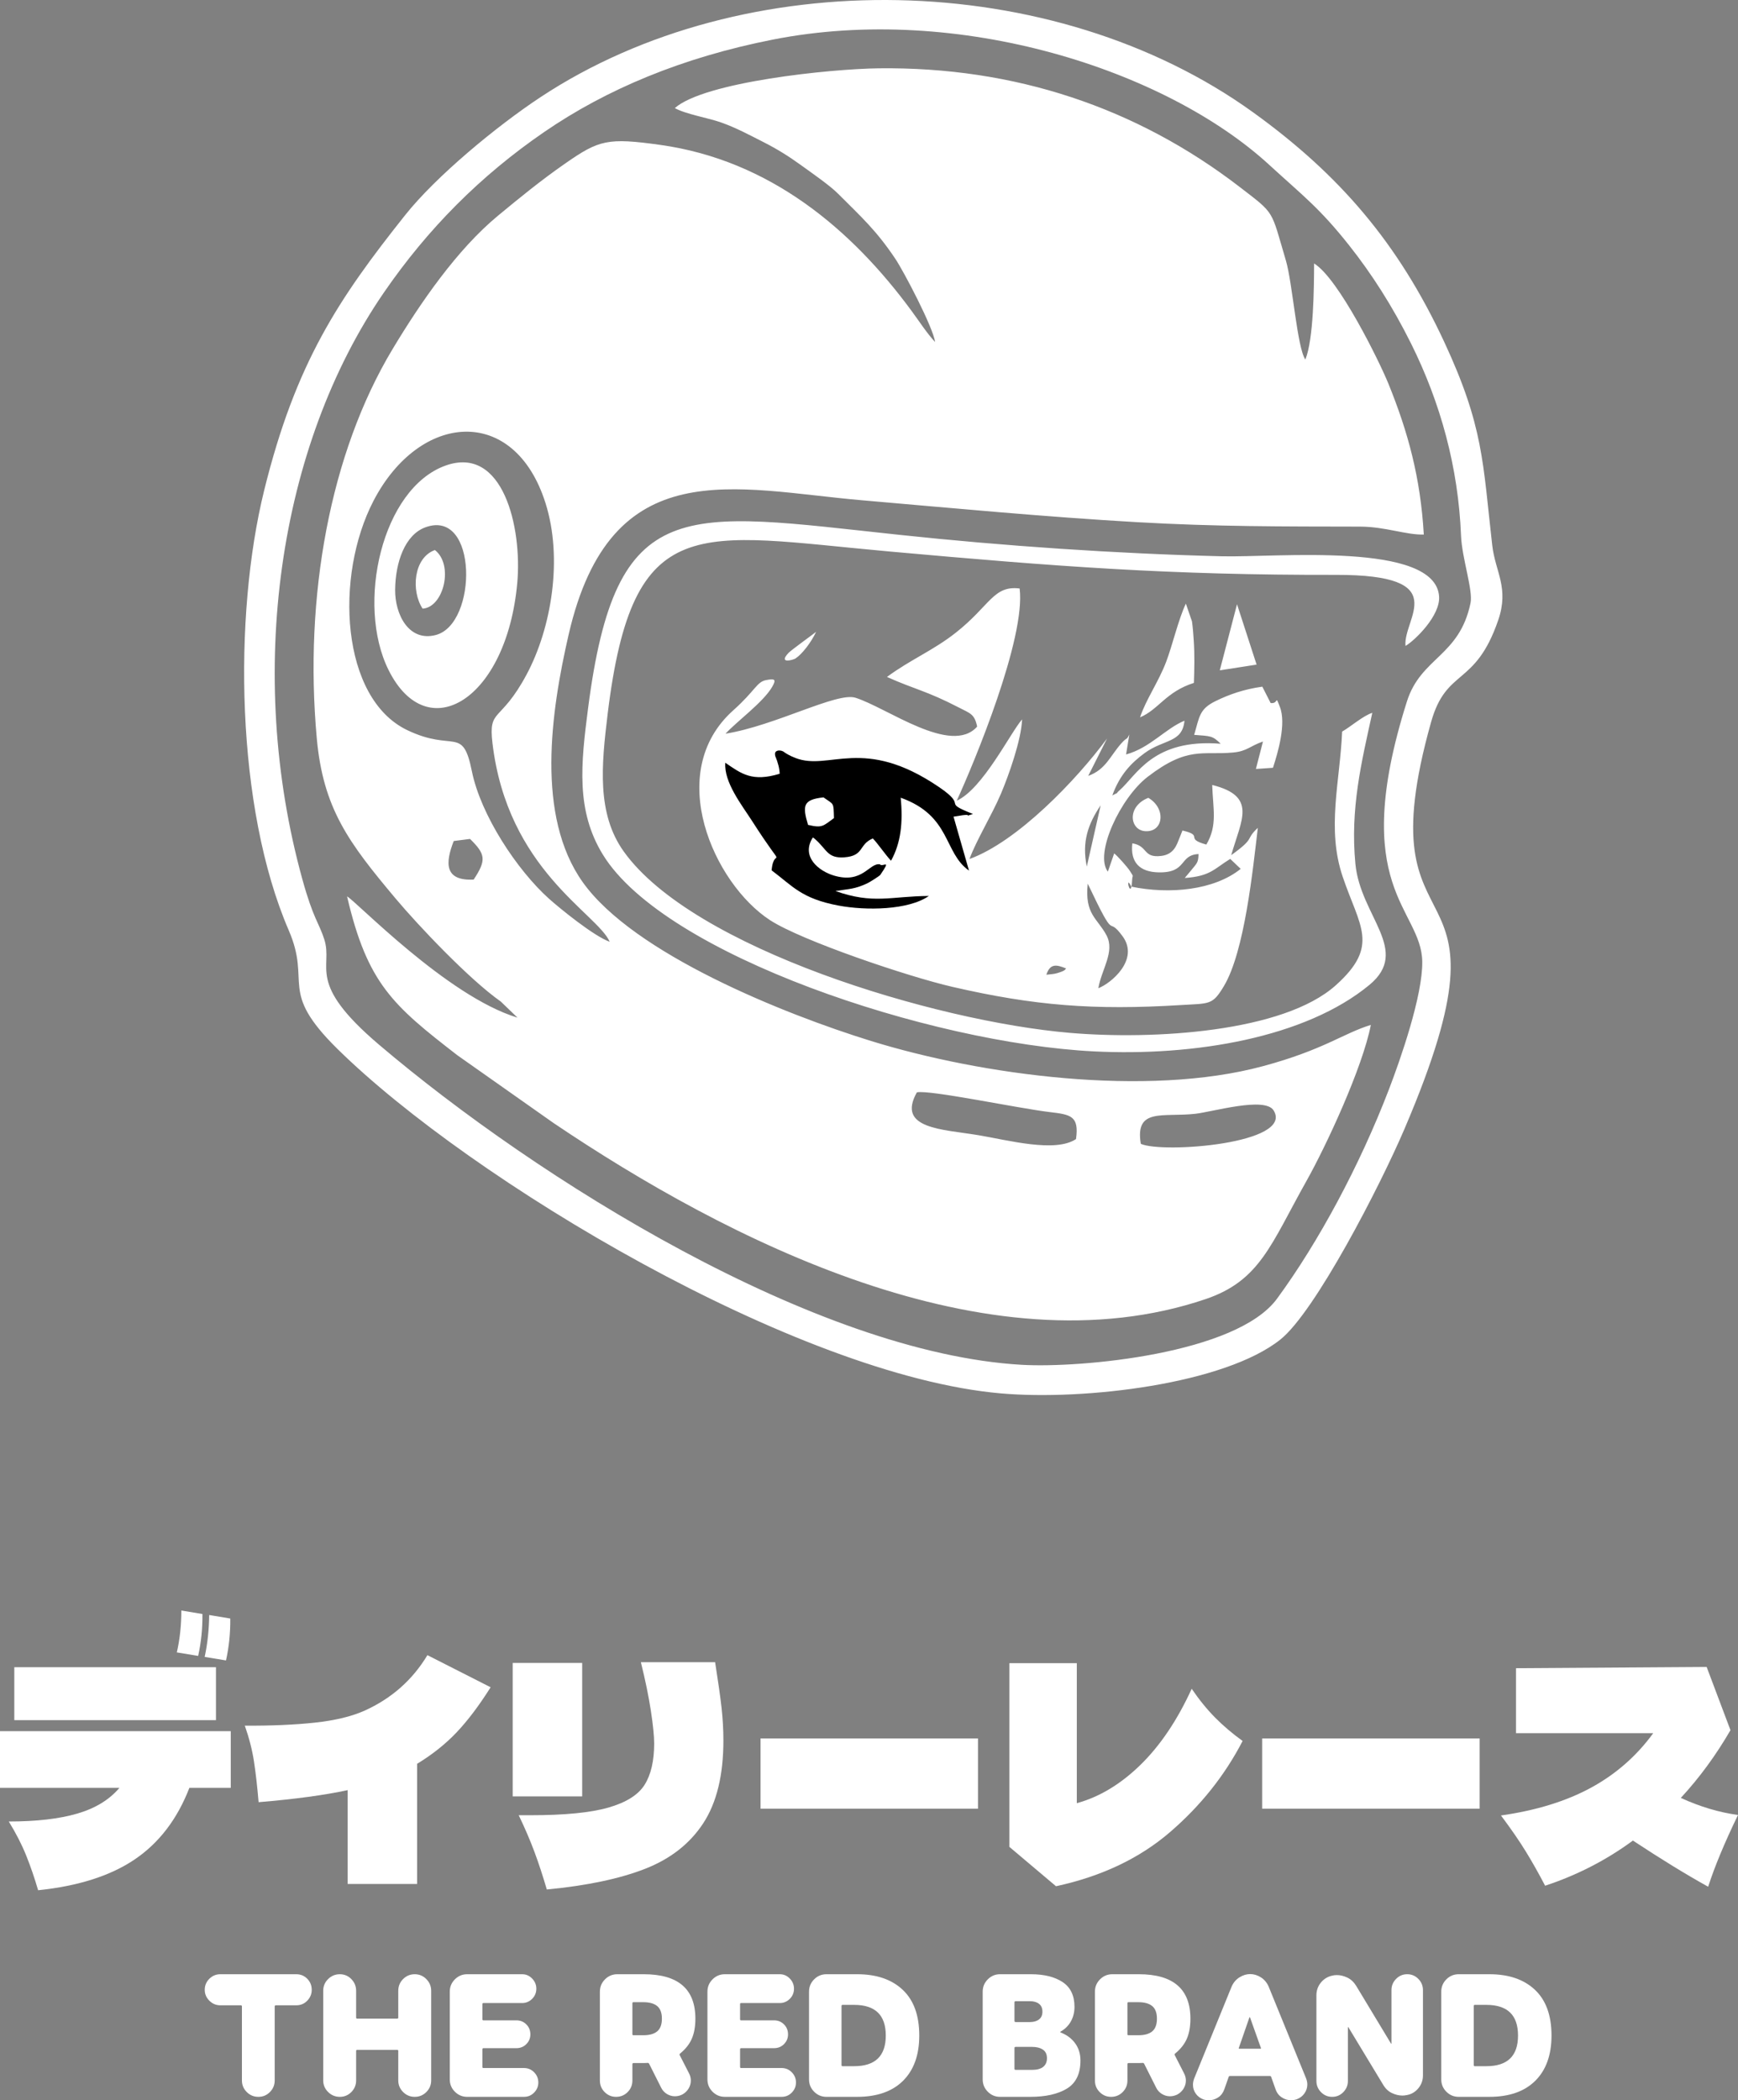 <?xml version="1.0" encoding="UTF-8"?> <svg xmlns="http://www.w3.org/2000/svg" xmlns:xlink="http://www.w3.org/1999/xlink" xml:space="preserve" width="87.007mm" height="105.117mm" version="1.1" style="shape-rendering:geometricPrecision; text-rendering:geometricPrecision; image-rendering:optimizeQuality; fill-rule:evenodd; clip-rule:evenodd" viewBox="0 0 8520.13 10293.56"><rect x="0" y="0" width="8520.13" height="10293.56" fill="#808080" stroke="none"/> <defs> <style type="text/css"> .fil2 {fill:black} .fil0 {fill:white} .fil1 {fill:white;fill-rule:nonzero} </style> </defs> <g id="Слой_x0020_1">  <path class="fil0" d="M5592.56 5606.14c-29.84,-178.48 108.34,-129.55 267.4,-147.34 84.76,-9.47 340.77,-85.15 383.45,-16.74 101.96,163.36 -543.97,212.14 -650.86,164.07zm-1692.58 -2379.05c32.64,-21.37 77.32,-79.98 100.8,-130.42 -6.96,6.3 -122.59,89.75 -135.09,103.08 -52.62,56.1 22.64,34.97 34.28,27.34zm1729.4 683.19c-106.35,41.84 -91.61,157.58 -16.18,163.31 90.9,6.9 105.03,-111.41 16.18,-163.31zm350.32 -624.85l180.47 -28.13 -95.99 -295.77 -84.48 323.91zm-3907.89 -302.33c103.66,-6.63 153.5,-214.76 60.18,-287.29 -105.01,37.68 -117.7,200.43 -60.18,287.29zm3516.96 532.69c90.9,-38.02 126.8,-125.3 264.03,-168.82 2.3,-70.84 3.92,-136.62 -0.74,-207.58 -1.78,-27.07 -4.74,-68.18 -8.72,-93.91l-29.89 -87.02c-35.71,74.13 -66.63,206.78 -96.85,285.82 -38.16,99.82 -99.18,184.66 -127.83,271.51zm-3503.48 -931.36c258.36,-94.34 256.31,473.24 51.76,527.62 -133.22,35.42 -201.41,-101.55 -200.02,-222.02 1.55,-134.55 48.16,-269.06 148.26,-305.6zm98.78 -302.56c-311.93,111.9 -439.85,678.66 -279.44,1001.58 190.6,383.71 579.81,145.12 631.17,-426.95 24.28,-270.44 -69.26,-675.95 -351.72,-574.62l-0.01 0zm4543.3 1211.84c-43.16,12.98 -106.56,68.36 -147.86,91.84 -10.51,245.5 -76.93,475.02 2.42,710.45 82.85,245.83 183.67,338.21 -33.53,532.92 -257.28,230.64 -894.57,268.31 -1304.64,233.19 -661.04,-56.62 -1846.81,-413.73 -2186.24,-889.22 -132.37,-185.44 -109.36,-422.15 -78.49,-674.83 122.96,-1006.46 438.97,-879.91 1379.39,-795.31 822.64,74.01 1374.63,116.21 2191.31,114.76 579.85,-1.03 327.11,212.54 340.42,348.27 45.65,-26.51 171.21,-148.17 164.7,-242.5 -18.67,-270.53 -798.77,-190.26 -1064.7,-196.84 -518.75,-12.84 -1068.46,-50.49 -1581.64,-105.17 -1064.54,-113.42 -1389.08,-209.65 -1525.82,851.61 -34.89,270.74 -60.36,500.03 73.46,716.9 303.42,491.66 1603.4,922.68 2405.29,963.13 495.12,24.97 1039.42,-67.54 1352.01,-325.97 203.89,-168.55 -44.09,-335.78 -68.85,-592.27 -26.15,-270.76 29.39,-497.83 82.75,-740.95l0 -0.01zm-1500.64 1253.03c-8.41,6.29 -0.77,9.64 -44.52,22.82 -16.39,4.94 -34.35,5.37 -52.65,7.7 18.03,-54.93 48.02,-51.04 97.17,-30.51zm276.62 -157.85c83.48,114.25 -56.87,231.03 -119.07,254.47 15.57,-92.63 82.57,-178.9 40.19,-259.16 -44.16,-83.62 -108.22,-102.27 -92.11,-253.34 146.39,309.17 88.17,144.71 170.99,258.03zm-175.58 -341.75c-25.14,-121.05 6.55,-209.39 67.97,-300.21l-67.97 300.21zm-979.58 -929.29c139.09,62.11 192.94,67.37 351.68,149.45 57.19,29.57 77.63,31.85 90.35,93.92 -127.73,143.61 -441.84,-93.03 -596.76,-141.58 -91.09,-28.55 -392.64,136.9 -636.79,176.3 54.62,-59.75 185.44,-154.35 229.14,-230.29 21.5,-37.39 11.3,-40.39 -30.33,-32.42 -46.3,8.88 -51.74,50.64 -161,148.26 -340.8,304.49 -95.02,849.05 180.15,1028.13 155.37,101.11 678.08,277.25 894.66,327.12 401.71,92.51 693.74,115.22 1117.84,89.26 143.81,-8.79 156.34,1.28 212.85,-93.21 101.41,-169.6 141.6,-568.57 166.2,-775.4 -66,61.74 -7.2,45.05 -130.45,133.82 50.59,-175.94 127.56,-288.55 -93.18,-344.03 3.62,117.36 27.14,197.78 -28.83,292.18 -110.96,-30.66 -8,-43.47 -117.02,-68.94l-16.09 40.6c-11.6,27.64 -24.55,76.14 -87.26,83.87 -92.09,11.37 -63.55,-48.86 -142.29,-61.59 -10.87,93.09 35.92,140.45 129,142.28 141.25,2.76 98.7,-84.84 195.39,-89.84 -0.77,43.81 -8.23,44.87 -39.37,83.65l-18.48 22.17c-2.33,2.82 -6.64,7.47 -9.48,11.56 126.41,-8.73 143.78,-45.15 222.84,-93.54l51.25 48.81c-130.44,104.93 -348.44,125.77 -536.53,87.05 -33.58,-69.84 -0.62,78.14 4.27,-31.7 1.35,-30.26 10.55,-10.55 -10.54,-44.53 -12.06,-19.47 -62.6,-75.66 -77.41,-86.67l-30.96 89.48c-67.42,-87.3 61.53,-362.43 195.67,-465.23 197.36,-151.23 267.63,-104.47 418.91,-118.69 67.99,-6.38 81.59,-31.68 145.75,-53.87l-34.62 134.54 83.66 -5.75c23.99,-73.88 66.27,-215.82 33.87,-298.65 -24.6,-62.92 -4.51,-13.55 -45.29,-18.73l-40.73 -80.16c-90.59,12.35 -164.09,38.77 -229.58,70.81 -80.08,39.19 -78.39,76.89 -104.6,165.33 80.89,6.44 89.22,3.23 130.07,43.6 -331.85,-26.34 -411.77,154.29 -495.25,227.65 -32.02,28.13 15.09,-1.13 -36.07,25.63 36.38,-100.76 92.1,-158.89 158.34,-207.5 93.85,-68.86 185.18,-49.02 195.44,-158.7 -92.93,38 -169.04,133.39 -286.33,165.37l16.06 -97.84c-15.38,30.94 -8.96,9.87 -38.5,42.63 -54.98,60.97 -76.51,129.38 -163.17,160.27l92.38 -183.19c-150.5,203.72 -439.2,505.18 -674.38,590.55 32.21,-89.25 110.8,-217.43 154.19,-319.9 38.02,-89.79 99.56,-262.39 103.77,-364.43 -57.53,65.49 -192.13,340.06 -320.55,398.8 87.72,-191.13 339.11,-797.78 308.38,-1040.31 -128.55,-15.9 -144.4,83.57 -312.43,216.26 -111.62,88.15 -223.54,132.51 -337.89,217.35zm2860.61 -361.65c-54.8,261.56 -242.93,264.82 -311.61,481.44 -290.24,915.43 71.35,1013.81 75.08,1275.25 2.39,167.02 -107.32,480.36 -163.78,627.44 -142.44,370.95 -343.92,746.4 -548.28,1024.83 -198.43,270.36 -960.93,340.54 -1250.76,323.95 -1011.97,-57.94 -2375.58,-909.91 -3150.94,-1568.59 -361.34,-306.97 -223.98,-376.54 -268.74,-516.48 -26.24,-82.05 -53.67,-99.78 -107.48,-294.38 -279.62,-1011.37 -117.53,-2123.72 399.44,-2875.61 215.31,-313.14 473.34,-572.35 785.74,-786.89 306.34,-210.37 677.94,-365.73 1120.62,-453.01 913.81,-180.19 1927.74,149.3 2433.76,613.54 164.11,150.57 246.16,210.8 391.65,394.42 110.91,139.97 212.8,298.63 304.18,482.28 144.22,289.9 231.31,605.88 244.66,941.06 4.42,110.88 59.77,267.17 46.46,330.75zm135.68 83.67c54.89,-159.62 -14.07,-235.42 -29.26,-368.2 -46.44,-405.9 -41.68,-580.58 -235.98,-997.51 -224.77,-482.33 -511.56,-817.29 -935.57,-1123.14 -979.95,-706.87 -2494.27,-735.9 -3495.11,-74.09 -215.01,142.18 -511.19,387.28 -662.05,576.93 -326.56,410.48 -537.07,723.84 -691.44,1349.24 -152.12,616.26 -139.14,1555.69 120.39,2156.48 113.03,261.69 -54.11,292.92 238.75,581.24 652.64,642.53 2252.1,1601.21 3252.28,1688.34 413.99,36.06 1097.26,-46.86 1369.9,-263.7 170.45,-135.56 487.84,-749.97 608.47,-1031.97 596.24,-1393.99 -211.57,-779.53 130.85,-1995.1 75.32,-267.39 215.85,-170.1 328.76,-498.51l0.01 0zm-2849.77 2313.89c61.44,-13.58 492.47,77.46 649.64,96.47 103.27,12.5 146.75,17.25 130.56,132.44 -101.57,68.44 -334.72,5.03 -478.84,-19.03 -176.05,-29.4 -402.08,-30.28 -301.36,-209.88zm-2270.4 -1231.85l79.97 -10.2c76.12,74.6 81.14,103.59 17.72,199.26 -146.49,7.35 -138.21,-85.03 -97.69,-189.05zm764.67 493.84c-77.66,-27.24 -246.09,-164.83 -297.79,-211.17 -156.05,-139.88 -334.36,-409.16 -377.99,-624.97 -45.54,-225.26 -87.72,-91.08 -317.44,-201.48 -325.08,-156.25 -356.9,-754.17 -164.59,-1123.78 226.14,-434.63 689.69,-471.76 842.82,10.58 86.45,272.3 29.36,613.34 -92.42,840.83 -128.51,240.07 -187.96,162.31 -167.38,336.24 73.51,621.17 513.36,834.15 574.8,973.75zm319.17 -4085.98c53.64,29.99 162.86,47.77 226.63,70.35 73.29,25.96 135.88,59.77 205.53,95.1 72.43,36.75 127.4,71.55 186.78,114.46 55.87,40.36 141.07,99.52 179.98,138.39 116.29,116.19 188.2,180.39 281.93,320.12 41.61,62.04 185.48,336.19 194.99,408.05 -42.35,-46.03 -72.53,-94.31 -115.52,-152.8 -293.86,-399.82 -694.46,-738.12 -1231.83,-813.29 -258.18,-36.11 -300.05,-24.25 -465.34,90.73 -121.69,84.65 -225.52,169.87 -329.86,256.12 -200.81,166.02 -379.67,425.56 -517.04,654.13 -307,510.76 -434.29,1213.27 -371.59,1906.29 31.21,344.83 155.07,510.89 386.66,786.58 110.33,131.37 360.25,395.73 515.57,504.8l81.84 78.79c-347.09,-105.25 -794.91,-574.82 -835.46,-594.06 99.82,428.22 225.96,534.77 540.8,778.49l471.38 332.02c844.01,569.3 2123.95,1226.61 3197.01,862.88 266.8,-90.43 319.44,-268 493.61,-578.07 98.27,-174.95 275.12,-556.02 316.02,-765.65 -134.78,41.08 -229.79,121.57 -528.74,202.19 -571.56,154.11 -1381.46,43.48 -1921.42,-123.43 -425.51,-131.54 -1163.66,-427.08 -1413.51,-778.55 -230.13,-323.74 -156.54,-832.43 -69.04,-1212.94 207.39,-901.74 813.4,-712.63 1438.18,-658.59 450.4,38.94 894.63,81.32 1348.48,107.36 387.96,22.26 711.75,21.03 1093.4,21.79 123.95,0.25 226.87,41.67 312.24,38.76 -16.12,-278.35 -77.15,-502.53 -173.67,-739.75 -44.66,-109.76 -244.43,-515.98 -364.17,-588.68 -0.14,117 -2.34,371.45 -42.81,470.65 -40.22,-57.07 -62.94,-375.46 -95.25,-484.54 -74.87,-252.78 -51,-225.81 -225.34,-360.08 -506.07,-389.79 -1103.86,-590.63 -1771.16,-582.57 -237.15,2.87 -854.52,66.63 -999.27,194.94z"></path> <path class="fil1" d="M992.31 7910.45l-103.29 -17.22c0,72.14 -7.37,140.59 -22.13,205.35l104.52 17.22c14.76,-66.39 21.73,-134.85 20.91,-205.35zm136.49 22.14l-103.29 -17.22c-0.81,72.14 -8.2,140.59 -22.13,205.36l104.52 17.21c14.76,-66.39 21.73,-134.84 20.91,-205.35zm-1058.72 238.56l0 259.45 988.63 0 0 -259.45 -988.63 0zm1061.17 313.56l-1131.26 0 0 277.9 585.31 0c-49.19,58.2 -118.05,100.21 -206.58,126.03 -88.53,25.82 -200.43,38.74 -335.69,38.74 35.24,57.38 63.52,112.51 84.84,165.39 21.31,52.87 40.99,110.05 59.02,171.54 197.56,-20.5 355.78,-71.11 474.64,-151.86 118.86,-80.75 207.81,-197.36 266.83,-349.83l202.89 0 0 -277.9z"></path> <path id="_1" class="fil1" d="M2405.17 8269.51l-309.87 -157.39c-72.95,121.32 -175.42,211.9 -307.41,271.74 -63.95,28.69 -145.51,48.37 -244.7,59.03 -99.19,10.65 -213.55,15.57 -343.07,14.75 21.32,60.66 36.27,119.08 44.88,175.23 8.61,56.15 16.2,122.76 22.75,199.82 177.07,-14.76 322.57,-34.43 436.52,-59.02l0 459.88 340.61 0 0 -588.99c75.42,-45.91 140.39,-97.76 194.9,-155.55 54.51,-57.79 109.64,-130.96 165.39,-219.49z"></path> <path id="_2" class="fil1" d="M2619.74 9075.55c20.9,56.15 41.19,117.84 60.86,185.06 196.74,-18.85 357.42,-52.67 482.02,-101.44 124.61,-48.78 219.69,-123.38 285.28,-223.8 65.58,-100.42 98.38,-235.47 98.38,-405.16 0,-53.28 -3.07,-107.18 -9.22,-161.69 -6.15,-54.51 -16.6,-128.5 -31.36,-221.95l-363.97 0c22.13,89.36 38.52,169.08 49.18,239.17 10.66,70.08 15.99,123.16 15.99,159.24 0,85.25 -15.58,152.67 -46.73,202.27 -31.15,49.6 -90.38,86.89 -177.68,111.9 -87.3,25 -214.56,37.51 -381.8,37.51l-57.8 0c30.34,63.11 55.95,122.76 76.86,178.91l0 -0.01zm-106.37 -925.3l0 654.17 340.6 0 0 -654.17 -340.6 0z"></path> <polygon id="_3" class="fil1" points="4794.33,8864.66 4794.33,8520.35 3728.25,8520.35 3728.25,8864.66 "></polygon> <path id="_4" class="fil1" d="M5956.97 8418.29c-39.76,-40.17 -78.09,-87.3 -114.97,-141.4 -70.5,154.11 -154.32,278.5 -251.46,373.19 -97.14,94.68 -201.04,157.19 -311.72,187.52l0 -686.13 -330.77 0 0 900.09 228.71 193.06c223.8,-48.37 410.49,-137.1 560.1,-266.22 149.6,-129.11 267.85,-277.7 354.75,-445.75 -50.01,-36.07 -94.89,-74.19 -134.65,-114.36z"></path> <polygon id="_5" class="fil1" points="7253.61,8864.66 7253.61,8520.35 6187.52,8520.35 6187.52,8864.66 "></polygon> <path id="_6" class="fil1" d="M8373.81 9247.08c31.96,-99.2 80.74,-216.41 146.32,-351.68 -91.8,-12.3 -185.26,-40.17 -280.35,-83.62 90.99,-98.37 172.14,-209.03 243.46,-332l-116.81 -309.87 -934.52 6.15 0 318.47 672.61 0c-81.16,111.49 -182.6,200.43 -304.33,266.84 -121.74,66.4 -269.09,111.9 -442.05,136.49 49.18,65.58 89.76,124.4 121.73,176.45 31.97,52.06 63.53,108 94.68,167.84 156.57,-51.64 300.03,-125.42 430.37,-221.33 139.36,91.81 262.32,167.23 368.89,226.26z"></path> <path class="fil1" d="M1266.61 10276.86c-22.26,0 -41.27,-7.88 -57.03,-23.65 -15.77,-15.77 -23.65,-34.77 -23.65,-57.03l0 -363.78c0,-0.92 -0.58,-1.85 -1.74,-2.78 -1.16,-0.92 -2.19,-1.39 -3.12,-1.39l-100.85 0c-20.87,0 -38.84,-7.53 -53.91,-22.6 -15.07,-15.07 -22.61,-32.8 -22.61,-53.21 0,-21.33 7.54,-39.41 22.61,-54.25 15.07,-14.84 33.04,-22.26 53.91,-22.26l372.12 0c21.33,0 39.3,7.42 53.91,22.26 14.6,14.84 21.91,32.92 21.91,54.25 0,20.41 -7.3,38.14 -21.91,53.21 -14.6,15.07 -32.58,22.6 -53.91,22.6l-100.85 0c-0.93,0 -1.97,0.48 -3.13,1.39 -1.16,0.93 -1.73,1.86 -1.73,2.78l0 363.78c0,22.26 -7.77,41.27 -23.31,57.03 -15.53,15.77 -34.43,23.65 -56.69,23.65z"></path> <path id="_1_0" class="fil1" d="M1665.86 10276.86c-22.26,0 -41.38,-7.88 -57.38,-23.65 -15.99,-15.77 -23.99,-34.77 -23.99,-57.03l0 -438.9c0,-22.72 8,-41.96 23.99,-57.73 16,-15.77 35.13,-23.65 57.38,-23.65 22.26,0 41.16,8 56.69,23.99 15.53,16 23.31,35.13 23.31,57.38l0 132.16c0,0.92 0.46,1.85 1.39,2.78 0.92,0.93 2.09,1.39 3.48,1.39l196.84 0c1.39,0 2.55,-0.46 3.48,-1.39 0.93,-0.93 1.39,-1.86 1.39,-2.78l0 -132.16c0,-22.72 7.88,-41.96 23.65,-57.73 15.77,-15.77 34.78,-23.65 57.04,-23.65 22.25,0 41.27,8 57.03,23.99 15.77,16 23.65,35.13 23.65,57.38l0 438.9c0,22.26 -7.88,41.27 -23.65,57.03 -15.77,15.77 -34.78,23.65 -57.03,23.65 -22.26,0 -41.28,-7.88 -57.04,-23.65 -15.77,-15.77 -23.65,-34.77 -23.65,-57.03l0 -145.37c0,-0.93 -0.46,-1.86 -1.39,-2.79 -0.93,-0.92 -2.09,-1.39 -3.48,-1.39l-196.84 0c-1.39,0 -2.56,0.48 -3.48,1.39 -0.93,0.93 -1.39,1.86 -1.39,2.79l0 145.37c0,22.26 -7.78,41.27 -23.31,57.03 -15.53,15.77 -34.43,23.65 -56.69,23.65z"></path> <path id="_2_1" class="fil1" d="M2290.49 10276.86c-23.65,0 -43.83,-8.34 -60.52,-25.04 -16.7,-16.7 -25.04,-36.87 -25.04,-60.52l0 -429.85c0,-23.65 8.34,-43.81 25.04,-60.51 16.7,-16.7 36.87,-25.04 60.52,-25.04l269.18 0c19.01,0 35.35,7.06 49.03,21.2 13.68,14.15 20.53,30.72 20.53,49.74 0,19.48 -6.84,36.06 -20.53,49.73 -13.68,13.68 -30.02,20.53 -49.03,20.53l-190.58 0c-0.93,0 -1.86,0.46 -2.78,1.39 -0.93,0.93 -1.39,1.85 -1.39,2.78l0 76.51c0,0.93 0.46,1.86 1.39,2.78 0.92,0.93 1.85,1.39 2.78,1.39l162.76 0c19.01,0 35.13,6.61 48.34,19.83 13.22,13.21 19.82,29.55 19.82,49.03 0,18.55 -6.6,34.43 -19.82,47.65 -13.21,13.21 -29.33,19.82 -48.34,19.82l-162.76 0c-0.93,0 -1.86,0.58 -2.78,1.74 -0.93,1.16 -1.39,2.19 -1.39,3.12l0 88.34c0,0.93 0.46,1.85 1.39,2.78 0.92,0.93 1.85,1.39 2.78,1.39l199.62 0c19.48,0 36.06,6.95 49.74,20.87 13.68,13.92 20.52,30.6 20.52,50.08 0,19.01 -6.84,35.47 -20.52,49.38 -13.68,13.92 -30.26,20.87 -49.74,20.87l-278.21 0 0 0.01z"></path> <path id="_3_2" class="fil1" d="M3020.12 10276.86c-21.79,0 -40.45,-7.77 -55.99,-23.31 -15.53,-15.53 -23.3,-34.42 -23.3,-56.68l0 -435.42c0,-23.65 8.34,-43.81 25.04,-60.51 16.7,-16.7 36.86,-25.04 60.51,-25.04l129.38 0c168.78,0 253.18,72.57 253.18,217.71 0,38.48 -5.79,71.18 -17.38,98.07 -11.59,26.9 -31.07,51.47 -58.43,73.73 -0.92,0.93 -1.51,1.97 -1.73,3.13 -0.24,1.16 -0.12,2.2 0.34,3.12l45.91 89.73c6.03,11.59 9.05,23.41 9.05,35.48 0,14.38 -3.83,27.7 -11.48,39.99 -7.66,12.29 -17.97,21.91 -30.95,28.86 -11.59,5.57 -23.42,8.35 -35.48,8.35 -13.91,0 -27.01,-3.71 -39.3,-11.13 -12.29,-7.41 -21.68,-17.62 -28.17,-30.6l-59.12 -117.55c-1.39,-2.78 -3.48,-4.17 -6.26,-4.17 -3.71,0.46 -10.44,0.7 -20.17,0.7l-51.47 0c-0.93,0 -1.86,0.58 -2.78,1.74 -0.93,1.16 -1.39,2.2 -1.39,3.12l0 80.69c0,22.26 -7.78,41.15 -23.31,56.68 -15.53,15.54 -34.43,23.31 -56.69,23.31zm133.55 -301.87c30.14,0 52.86,-6.37 68.17,-19.12 15.3,-12.75 22.95,-33.5 22.95,-62.25 0,-28.29 -7.66,-48.81 -22.95,-61.56 -15.31,-12.75 -38.02,-19.12 -68.17,-19.12l-49.38 0c-0.93,0 -1.86,0.46 -2.78,1.39 -0.93,0.92 -1.39,1.85 -1.39,2.78l0 153.71c0,0.93 0.46,1.86 1.39,2.78 0.92,0.93 1.85,1.39 2.78,1.39l49.38 0z"></path> <path id="_4_3" class="fil1" d="M3553.61 10276.86c-23.65,0 -43.83,-8.34 -60.52,-25.04 -16.7,-16.7 -25.04,-36.87 -25.04,-60.52l0 -429.85c0,-23.65 8.34,-43.81 25.04,-60.51 16.7,-16.7 36.87,-25.04 60.52,-25.04l269.18 0c19.01,0 35.35,7.06 49.03,21.2 13.68,14.15 20.53,30.72 20.53,49.74 0,19.48 -6.84,36.06 -20.53,49.73 -13.68,13.68 -30.02,20.53 -49.03,20.53l-190.58 0c-0.93,0 -1.86,0.46 -2.78,1.39 -0.93,0.93 -1.39,1.85 -1.39,2.78l0 76.51c0,0.93 0.46,1.86 1.39,2.78 0.92,0.93 1.85,1.39 2.78,1.39l162.76 0c19.01,0 35.13,6.61 48.34,19.83 13.22,13.21 19.82,29.55 19.82,49.03 0,18.55 -6.6,34.43 -19.82,47.65 -13.21,13.21 -29.33,19.82 -48.34,19.82l-162.76 0c-0.93,0 -1.86,0.58 -2.78,1.74 -0.93,1.16 -1.39,2.19 -1.39,3.12l0 88.34c0,0.93 0.46,1.85 1.39,2.78 0.92,0.93 1.85,1.39 2.78,1.39l199.62 0c19.48,0 36.06,6.95 49.74,20.87 13.68,13.92 20.52,30.6 20.52,50.08 0,19.01 -6.84,35.47 -20.52,49.38 -13.68,13.92 -30.26,20.87 -49.74,20.87l-278.21 0 0 0.01z"></path> <path id="_5_4" class="fil1" d="M4051.61 10276.86c-23.65,0 -43.81,-8.34 -60.51,-25.04 -16.7,-16.7 -25.04,-36.87 -25.04,-60.52l0 -429.85c0,-23.65 8.34,-43.81 25.04,-60.51 16.7,-16.7 36.86,-25.04 60.51,-25.04l150.25 0c95.06,0 169.59,25.5 223.61,76.51 54.02,51.01 81.02,125.67 81.02,223.96 0,95.07 -26.43,168.91 -79.29,221.54 -52.86,52.63 -127.97,78.95 -225.35,78.95l-150.25 0zm135.64 -150.24c103.41,0 155.1,-50.08 155.1,-150.25 0,-100.16 -51.69,-150.24 -155.1,-150.24l-57.73 0c-0.93,0 -1.86,0.48 -2.78,1.39 -0.93,0.93 -1.4,1.86 -1.4,2.78l0 292.14c0,0.92 0.48,1.85 1.4,2.78 0.92,0.92 1.85,1.39 2.78,1.39l57.73 0z"></path> <path id="_6_5" class="fil1" d="M4902.27 10276.86c-23.18,0 -43.12,-8.34 -59.81,-25.04 -16.7,-16.7 -25.04,-36.87 -25.04,-60.52l0 -429.85c0,-23.65 8.34,-43.81 25.04,-60.51 16.7,-16.7 36.63,-25.04 59.81,-25.04l150.94 0c65.37,0 117.43,12.87 156.15,38.6 38.72,25.73 58.08,66.2 58.08,121.38 0,25.96 -5.8,49.49 -17.39,70.59 -11.59,21.1 -28.74,38.14 -51.47,51.13 -0.48,0.46 -0.7,1.04 -0.7,1.73 0,0.7 0.23,1.27 0.7,1.74 30.6,11.59 54.6,29.33 71.98,53.2 17.39,23.88 26.09,52.06 26.09,84.52 0,64.91 -22.14,110.82 -66.42,137.71 -44.29,26.9 -103.99,40.35 -179.1,40.35l-148.86 0zm157.2 -132.16c23.19,0 41.04,-4.63 53.56,-13.91 12.98,-10.2 19.48,-24.58 19.48,-43.13 0,-19.01 -6.61,-33.04 -19.82,-42.08 -13.22,-9.05 -30.95,-13.56 -53.21,-13.56l-81.38 0c-0.93,0 -1.98,0.46 -3.13,1.39 -1.16,0.92 -1.74,1.85 -1.74,2.78l0 104.33c0,0.93 0.59,1.86 1.74,2.78 1.16,0.93 2.2,1.39 3.13,1.39l81.38 0zm-10.43 -234.39c18.55,0 33.38,-4.29 44.51,-12.87 11.13,-8.58 16.7,-21.22 16.7,-37.91 0,-17.17 -5.56,-30.03 -16.7,-38.61 -11.12,-8.58 -25.96,-12.87 -44.51,-12.87l-70.95 0c-0.93,0 -1.98,0.48 -3.13,1.39 -1.16,0.93 -1.74,1.86 -1.74,2.79l0 93.89c0,0.93 0.59,1.86 1.74,2.79 1.16,0.92 2.2,1.39 3.13,1.39l70.95 0z"></path> <path id="_7" class="fil1" d="M5446.89 10276.86c-21.79,0 -40.45,-7.77 -55.99,-23.31 -15.53,-15.53 -23.3,-34.42 -23.3,-56.68l0 -435.42c0,-23.65 8.34,-43.81 25.04,-60.51 16.7,-16.7 36.86,-25.04 60.51,-25.04l129.38 0c168.78,0 253.18,72.57 253.18,217.71 0,38.48 -5.79,71.18 -17.38,98.07 -11.59,26.9 -31.07,51.47 -58.43,73.73 -0.92,0.93 -1.51,1.97 -1.73,3.13 -0.24,1.16 -0.12,2.2 0.34,3.12l45.91 89.73c6.03,11.59 9.05,23.41 9.05,35.48 0,14.38 -3.83,27.7 -11.48,39.99 -7.66,12.29 -17.97,21.91 -30.95,28.86 -11.59,5.57 -23.42,8.35 -35.48,8.35 -13.91,0 -27.01,-3.71 -39.3,-11.13 -12.29,-7.41 -21.68,-17.62 -28.17,-30.6l-59.12 -117.55c-1.39,-2.78 -3.48,-4.17 -6.26,-4.17 -3.71,0.46 -10.44,0.7 -20.17,0.7l-51.47 0c-0.93,0 -1.86,0.58 -2.78,1.74 -0.93,1.16 -1.39,2.2 -1.39,3.12l0 80.69c0,22.26 -7.78,41.15 -23.31,56.68 -15.53,15.54 -34.43,23.31 -56.69,23.31zm133.54 -301.87c30.14,0 52.86,-6.37 68.17,-19.12 15.3,-12.75 22.95,-33.5 22.95,-62.25 0,-28.29 -7.66,-48.81 -22.95,-61.56 -15.31,-12.75 -38.02,-19.12 -68.17,-19.12l-49.38 0c-0.93,0 -1.86,0.46 -2.78,1.39 -0.93,0.92 -1.39,1.85 -1.39,2.78l0 153.71c0,0.93 0.46,1.86 1.39,2.78 0.92,0.93 1.85,1.39 2.78,1.39l49.38 0z"></path> <path id="_8" class="fil1" d="M5899 10289.38c-15.77,-6.02 -28.17,-15.53 -37.21,-28.52 -9.04,-12.98 -13.56,-27.36 -13.56,-43.13 0,-9.27 1.85,-19.24 5.56,-29.91l184.32 -452.11c8.81,-19.47 21.68,-34.43 38.6,-44.86 16.92,-10.43 34.2,-15.65 51.82,-15.65 18.08,0 35.47,5.22 52.16,15.65 16.7,10.43 29.45,25.39 38.25,44.86l183.63 450.02c4.17,10.66 6.26,20.87 6.26,30.6 0,15.77 -4.63,30.26 -13.91,43.48 -9.27,13.21 -21.8,22.84 -37.56,28.86 -10.2,3.25 -19.48,4.88 -27.82,4.88 -16.23,0 -31.53,-4.64 -45.91,-13.92 -14.38,-9.27 -24.58,-22.72 -30.6,-40.35l-21.56 -60.51c-0.93,-2.78 -3.02,-4.17 -6.26,-4.17l-195.45 0c-3.25,0 -5.34,1.39 -6.27,4.17l-21.56 61.2c-6.02,17.16 -15.99,30.38 -29.91,39.65 -13.91,9.27 -29.21,13.92 -45.91,13.92 -9.27,0 -18.31,-1.39 -27.13,-4.18zm279.62 -248.31c2.78,0 3.71,-1.16 2.78,-3.48l-53.56 -150.24c-0.48,-0.48 -0.93,-0.7 -1.39,-0.7 -0.48,0 -0.93,0.23 -1.39,0.7l-52.17 150.24c-0.92,2.32 0,3.48 2.78,3.48l102.95 0z"></path> <path id="_9" class="fil1" d="M6530.56 10276.86c-21.33,0 -39.53,-7.65 -54.6,-22.95 -15.07,-15.31 -22.6,-33.62 -22.6,-54.95l0 -419.42c0,-23.65 7.19,-44.4 21.56,-62.25 14.38,-17.85 32.92,-29.33 55.64,-34.43 7.42,-1.85 15.07,-2.78 22.95,-2.78 17.16,0 34.43,4.17 51.82,12.52 17.38,8.34 31.87,22.02 43.47,41.03l170.41 282.4c0.46,0.46 0.93,0.58 1.39,0.35 0.48,-0.24 0.7,-0.59 0.7,-1.05l0 -261.53c0,-21.33 7.54,-39.65 22.61,-54.95 15.07,-15.31 33.27,-22.95 54.59,-22.95 21.34,0 39.53,7.65 54.6,22.95 15.07,15.3 22.61,33.62 22.61,54.95l0 418.03c0,23.65 -7.42,44.51 -22.26,62.59 -14.85,18.09 -33.16,29.21 -54.96,33.39 -8.8,1.85 -16.46,2.78 -22.95,2.78 -17.62,0 -35.12,-4.17 -52.51,-12.52 -17.39,-8.34 -31.65,-22.02 -42.77,-41.04l-170.42 -281.69c-0.46,-0.48 -0.92,-0.58 -1.39,-0.35 -0.46,0.24 -0.7,0.58 -0.7,1.05l0 262.92c0,21.33 -7.53,39.64 -22.6,54.95 -15.07,15.31 -33.27,22.95 -54.6,22.95z"></path> <path id="_10" class="fil1" d="M7151 10276.86c-23.65,0 -43.81,-8.34 -60.51,-25.04 -16.7,-16.7 -25.04,-36.87 -25.04,-60.52l0 -429.85c0,-23.65 8.34,-43.81 25.04,-60.51 16.7,-16.7 36.86,-25.04 60.51,-25.04l150.25 0c95.06,0 169.6,25.5 223.62,76.51 54.02,51.01 81.02,125.67 81.02,223.96 0,95.07 -26.43,168.91 -79.29,221.54 -52.86,52.63 -127.98,78.95 -225.35,78.95l-150.25 0zm135.64 -150.24c103.41,0 155.11,-50.08 155.11,-150.25 0,-100.16 -51.7,-150.24 -155.11,-150.24l-57.73 0c-0.93,0 -1.86,0.48 -2.78,1.39 -0.93,0.93 -1.4,1.86 -1.4,2.78l0 292.14c0,0.92 0.48,1.85 1.4,2.78 0.92,0.92 1.85,1.39 2.78,1.39l57.73 0z"></path> <path class="fil2" d="M3686.38 4023.02c178.88,279.11 107.76,111.6 96.3,242.59 103.09,77.24 146.05,138.54 327.94,172.71 134.89,25.34 342.55,22.78 442.91,-47.14 -188.73,1.42 -271.24,41.74 -457.84,-24.12 68.79,-11.2 92.71,-8.39 155.45,-37.55 13.97,-6.5 60.88,-36.62 64.18,-41.43 58.06,-84.46 10.96,-34.95 -1.79,-51.97 -53.18,-8.11 -83.49,97.16 -225.66,55.12 -72.98,-21.58 -163.32,-92.19 -103.09,-186.78 3.58,1.93 7.95,5.62 9.81,7.22 59.78,51.61 60.76,96.02 144.16,90.19 99.19,-6.92 69.73,-63.62 140.07,-92.44 23.7,23.75 60.3,78.28 89.17,109.2 48.97,-87.8 59.06,-189.4 47.45,-309 248.48,89.28 208.77,268.72 334.83,357.34l-75.86 -264.36 45.67 -7.19c50.31,-6.37 -2.63,11.22 49.56,-5.98 -160.38,-63.33 -18.93,-31.43 -166.3,-131.84 -372.29,-253.65 -537.54,-77.42 -704.08,-142.7 -26.45,-10.37 -45.51,-21.15 -59.35,-31.6 -4.01,-2.12 -8.38,-3.85 -13.42,-4.62 -10.51,-1.63 -23.91,0.84 -26.73,11.51 -1.08,4.07 -0.61,9.33 0.69,15.31 13.12,30.65 21.45,63.55 21.58,86.85 -134.62,40.81 -187.05,0.54 -266.37,-54.04 -7.92,95.35 81.91,208.62 130.71,284.75zm274.84 19.8c-28.28,-94.29 -24.65,-123.97 75.64,-134.81 52.41,37.58 49.05,21.65 51.49,101.61 -53.41,38.26 -56.01,50.03 -127.13,33.21z"></path> </g> </svg> 